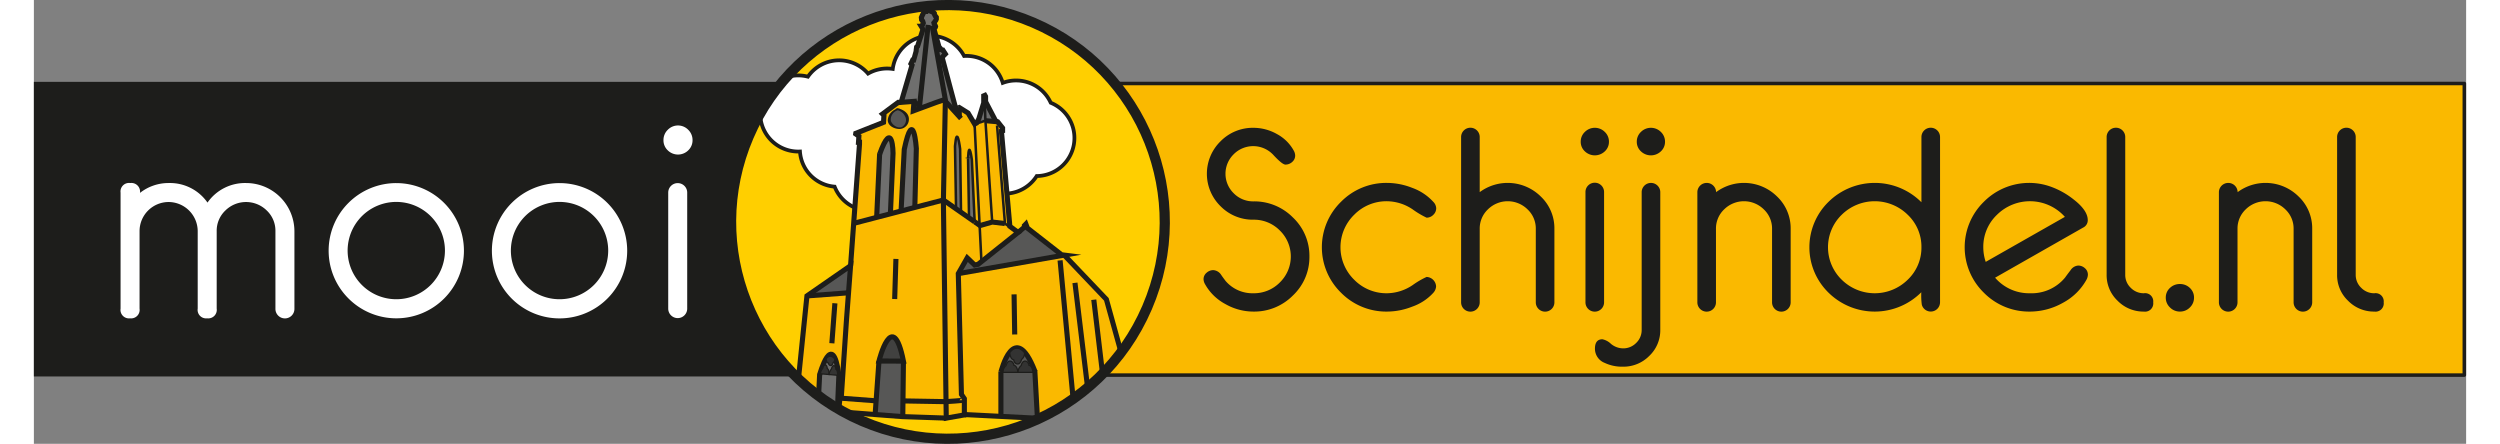 <svg xmlns="http://www.w3.org/2000/svg" xmlns:xlink="http://www.w3.org/1999/xlink" id="verzamelen" x="0px" y="0px" width="338" height="60" viewBox="0 0 477.031 87.039"><rect x="0" y="0" width="477.031" height="87.039" fill="#808080" stroke="none"/><defs><style>.cls-1,.cls-13,.cls-14,.cls-16,.cls-18{fill:none;}.cls-2,.cls-9{fill:#fab900;}.cls-13,.cls-14,.cls-16,.cls-17,.cls-18,.cls-2{stroke:#1d1d1b;}.cls-2{stroke-linejoin:round;stroke-width:0.7px;}.cls-3{fill:#1d1d1b;}.cls-4{fill:#fff;}.cls-5{fill:#ffcf00;}.cls-6{clip-path:url(#clip-path);}.cls-7{clip-path:url(#clip-path-2);}.cls-8{fill:#575756;}.cls-10{fill:#6f6f6e;}.cls-11{fill:#fbba00;}.cls-12{fill:#414140;}.cls-13,.cls-14,.cls-16,.cls-17{stroke-miterlimit:10;}.cls-14{stroke-width:0.5px;}.cls-15,.cls-17{fill:#333332;}.cls-16,.cls-17{stroke-width:0.25px;}.cls-18{stroke-width:2px;}</style><clipPath id="clip-path" transform="translate(0 1)"><path class="cls-1" d="M142.078,21.896V63.144a42.68,42.68,0,0,0,21.342,18.844h31.7a42.68,42.68,0,0,0,21.342-18.844V21.896a42.535,42.535,0,0,0-74.384,0"/></clipPath><clipPath id="clip-path-2" transform="translate(0 1)"><path class="cls-1" d="M174.997.212A42.385,42.385,0,0,0,149.19,12.467V72.571a42.594,42.594,0,0,0,12.831,8.823H196.52A42.692,42.692,0,0,0,215.772,64.34V20.7A42.518,42.518,0,0,0,183.544.212Z"/></clipPath></defs><rect class="cls-2" x="205.22" y="16.377" width="271.461" height="57.188"/><rect class="cls-3" y="16.054" width="148.861" height="57.782"/><path class="cls-4" d="M51.1,59.527a1.863,1.863,0,1,1-3.724-.005V44.324a5.463,5.463,0,0,0-1.691-4.027,5.78,5.78,0,0,0-8.139,0,5.463,5.463,0,0,0-1.691,4.027V59.522a1.673,1.673,0,0,1-1.875,1.91,1.662,1.662,0,0,1-1.849-1.91V44.324a5.742,5.742,0,0,0-5.702-5.703,5.716,5.716,0,0,0-5.703,5.703V59.522a1.668,1.668,0,0,1-1.862,1.91,1.665,1.665,0,0,1-1.862-1.905V36.776a1.672,1.672,0,0,1,1.904-1.878,1.697,1.697,0,0,1,1.902,1.936A9.042,9.042,0,0,1,26.49,34.898a8.952,8.952,0,0,1,7.561,3.837,8.974,8.974,0,0,1,7.586-3.837,9.482,9.482,0,0,1,9.463,9.47Z" transform="translate(0 1)"/><path class="cls-4" d="M84.345,48.152a13.258,13.258,0,0,1-22.637,9.392,13.235,13.235,0,0,1,0-18.758,13.267,13.267,0,0,1,22.637,9.366Zm-3.724,0a9.543,9.543,0,1,0-16.287,6.746,9.544,9.544,0,0,0,16.287-6.746Z" transform="translate(0 1)"/><path class="cls-4" d="M116.365,48.152a13.267,13.267,0,1,1-22.637-9.366,13.267,13.267,0,0,1,22.637,9.366Zm-3.724,0a9.543,9.543,0,1,0-16.287,6.746,9.544,9.544,0,0,0,16.287-6.746Z" transform="translate(0 1)"/><path class="cls-4" d="M129.183,26.485a2.7,2.7,0,0,1-.843,2.003,2.863,2.863,0,0,1-4.017,0,2.696,2.696,0,0,1-.842-2.003,2.776,2.776,0,0,1,.842-2.025,2.795,2.795,0,0,1,4.017,0A2.78,2.78,0,0,1,129.183,26.485Zm-1.047,10.29V59.527a1.862,1.862,0,1,1-3.724,0V36.776a1.862,1.862,0,1,1,3.724,0Z" transform="translate(0 1)"/><path class="cls-3" d="M250.17,49.301a10.329,10.329,0,0,1-3.222,7.635,10.65,10.65,0,0,1-7.752,3.173,11.087,11.087,0,0,1-5.487-1.462,9.867,9.867,0,0,1-4.027-3.942,2.038,2.038,0,0,1-.277-.942,1.624,1.624,0,0,1,.591-1.264,1.982,1.982,0,0,1,1.347-.52,2.004,2.004,0,0,1,1.51.917q.277.422.881,1.215a6.937,6.937,0,0,0,5.462,2.405,7.107,7.107,0,0,0,5.172-2.12,7.105,7.105,0,0,0,0-10.188,7.107,7.107,0,0,0-5.172-2.12,8.861,8.861,0,0,1-6.456-2.643,8.901,8.901,0,0,1,0-12.734,8.861,8.861,0,0,1,6.456-2.644,9.359,9.359,0,0,1,4.593,1.219,8.142,8.142,0,0,1,3.31,3.259,2.09,2.09,0,0,1,.277.97,1.621,1.621,0,0,1-.579,1.244,1.931,1.931,0,0,1-1.334.522q-.604,0-2.291-1.809a5.391,5.391,0,0,0-7.853-.22,5.35,5.35,0,0,0,0,7.653,5.319,5.319,0,0,0,3.876,1.59,10.651,10.651,0,0,1,7.752,3.173A10.331,10.331,0,0,1,250.17,49.301Z" transform="translate(0 1)"/><path class="cls-3" d="M275.037,39.825a1.779,1.779,0,0,1-.567,1.307,1.823,1.823,0,0,1-1.322.559,17.297,17.297,0,0,1-2.71-1.611,9.151,9.151,0,0,0-5.028-1.611,8.859,8.859,0,0,0-6.465,2.656,8.893,8.893,0,0,0,0,12.734,8.857,8.857,0,0,0,6.465,2.656,9.164,9.164,0,0,0,5.003-1.599,16.04,16.04,0,0,1,2.735-1.599,1.948,1.948,0,0,1,1.864,1.859,2.035,2.035,0,0,1-.553,1.264,10.073,10.073,0,0,1-4.128,2.702,13.504,13.504,0,0,1-4.909.967,12.448,12.448,0,0,1-9.049-3.697,12.456,12.456,0,0,1,0-17.841,12.447,12.447,0,0,1,9.049-3.697,13.464,13.464,0,0,1,4.909.97,10.273,10.273,0,0,1,4.128,2.737A1.915,1.915,0,0,1,275.037,39.825Z" transform="translate(0 1)"/><path class="cls-3" d="M298.218,58.297a1.825,1.825,0,0,1-3.65,0V43.878a5.148,5.148,0,0,0-1.627-3.822,5.53,5.53,0,0,0-7.758,0,5.168,5.168,0,0,0-1.614,3.822V58.297a1.825,1.825,0,0,1-3.65.001V25.876a1.825,1.825,0,0,1,3.65.003V36.683a9.226,9.226,0,0,1,11.951.833,8.587,8.587,0,0,1,2.697,6.364Z" transform="translate(0 1)"/><path class="cls-3" d="M308.916,26.792a2.526,2.526,0,0,1-.818,1.896,2.827,2.827,0,0,1-3.902,0,2.522,2.522,0,0,1-.817-1.896,2.6,2.6,0,0,1,.817-1.921,2.764,2.764,0,0,1,3.902,0A2.605,2.605,0,0,1,308.916,26.792Zm-.957,9.868V58.297a1.825,1.825,0,0,1-3.65,0V36.661a1.825,1.825,0,0,1,3.65,0Z" transform="translate(0 1)"/><path class="cls-3" d="M318.983,63.699a6.898,6.898,0,0,1-2.153,5.098,7.107,7.107,0,0,1-5.173,2.121,8.007,8.007,0,0,1-3.574-.744,2.985,2.985,0,0,1-1.914-2.776q0-1.859,1.464-1.859a3.409,3.409,0,0,1,1.666.892,3.791,3.791,0,0,0,2.373.893A3.535,3.535,0,0,0,314.26,66.256a3.476,3.476,0,0,0,1.073-2.555V36.66a1.826,1.826,0,0,1,3.651-.001Zm.93-36.906a2.522,2.522,0,0,1-.818,1.896,2.827,2.827,0,0,1-3.902,0,2.522,2.522,0,0,1-.817-1.896,2.601,2.601,0,0,1,.817-1.921,2.764,2.764,0,0,1,3.902,0A2.601,2.601,0,0,1,319.913,26.792Z" transform="translate(0 1)"/><path class="cls-3" d="M344.555,58.297a1.825,1.825,0,0,1-3.65,0V43.878a5.149,5.149,0,0,0-1.628-3.822,5.53,5.53,0,0,0-7.758,0,5.168,5.168,0,0,0-1.614,3.822V58.297a1.825,1.825,0,0,1-3.65,0V36.661a1.838,1.838,0,0,1,3.675.022,9.198,9.198,0,0,1,11.93.833,8.593,8.593,0,0,1,2.694,6.364Z" transform="translate(0 1)"/><path class="cls-3" d="M373.852,58.298a1.82,1.82,0,0,1-3.574.472,13.242,13.242,0,0,1-.1-2.454,12.912,12.912,0,0,1-18.186.096,12.449,12.449,0,0,1,.004-17.841,12.937,12.937,0,0,1,18.206.095V25.878a1.825,1.825,0,0,1,3.65-.002Zm-3.65-10.819a8.622,8.622,0,0,0-2.688-6.355,9.217,9.217,0,0,0-12.948,0,8.883,8.883,0,0,0,0,12.734,9.217,9.217,0,0,0,12.948,0A8.65,8.65,0,0,0,370.203,47.479Z" transform="translate(0 1)"/><path class="cls-3" d="M402.849,52.87a2.194,2.194,0,0,1-.252.942,11.367,11.367,0,0,1-4.644,4.574,13.145,13.145,0,0,1-6.456,1.723,12.448,12.448,0,0,1-9.049-3.697,12.454,12.454,0,0,1,0-17.841,12.52,12.52,0,0,1,13-3.002,15.776,15.776,0,0,1,4.581,2.532q2.794,2.159,2.794,4.071a1.582,1.582,0,0,1-.907,1.464L384.65,53.465a8.781,8.781,0,0,0,6.847,3.05,8.495,8.495,0,0,0,6.897-3.099q.326-.471,1.044-1.401a1.964,1.964,0,0,1,1.498-.93,1.935,1.935,0,0,1,1.333.52A1.638,1.638,0,0,1,402.849,52.87Zm-4.51-11.337a9.195,9.195,0,0,0-13.319-.409,8.628,8.628,0,0,0-2.684,6.356,8.843,8.843,0,0,0,.475,2.88Z" transform="translate(0 1)"/><path class="cls-3" d="M415.66,58.299a1.612,1.612,0,0,1-1.837,1.81,7.074,7.074,0,0,1-5.147-2.121,6.899,6.899,0,0,1-2.152-5.098V25.876a1.825,1.825,0,0,1,3.65,0V52.893a3.462,3.462,0,0,0,1.081,2.555,3.533,3.533,0,0,0,2.567,1.067A1.601,1.601,0,0,1,415.66,58.299Z" transform="translate(0 1)"/><path class="cls-3" d="M423.663,57.382a2.608,2.608,0,0,1-.814,1.921,2.666,2.666,0,0,1-1.942.806,2.707,2.707,0,0,1-1.954-.806,2.588,2.588,0,0,1-.827-1.921,2.519,2.519,0,0,1,.815-1.909,2.761,2.761,0,0,1,1.966-.768,2.733,2.733,0,0,1,1.942.768A2.518,2.518,0,0,1,423.663,57.382Z" transform="translate(0 1)"/><path class="cls-3" d="M446.845,58.297a1.825,1.825,0,0,1-3.65,0V43.878a5.149,5.149,0,0,0-1.628-3.822,5.53,5.53,0,0,0-7.758,0,5.168,5.168,0,0,0-1.614,3.822V58.297a1.825,1.825,0,0,1-3.65,0V36.661a1.838,1.838,0,0,1,3.675.022,9.198,9.198,0,0,1,11.93.833,8.593,8.593,0,0,1,2.694,6.364Z" transform="translate(0 1)"/><path class="cls-3" d="M460.863,58.299a1.612,1.612,0,0,1-1.837,1.81,7.074,7.074,0,0,1-5.147-2.121,6.899,6.899,0,0,1-2.152-5.098V25.876a1.825,1.825,0,0,1,3.65,0V52.893a3.462,3.462,0,0,0,1.081,2.555,3.533,3.533,0,0,0,2.567,1.067A1.601,1.601,0,0,1,460.863,58.299Z" transform="translate(0 1)"/><path class="cls-5" d="M179.271,85.039a42.52,42.52,0,1,0-42.52-42.52,42.52,42.52,0,0,0,42.52,42.52" transform="translate(0 1)"/><g class="cls-6"><path class="cls-4" d="M204.08,26.063a7.465,7.465,0,0,0-4.646-6.912,7.466,7.466,0,0,0-9.407-3.897,7.467,7.467,0,0,0-7.141-5.289c-.15,0-.298.006-.446.014a7.463,7.463,0,0,0-13.994,2.54,7.533,7.533,0,0,0-1.121-.084,7.427,7.427,0,0,0-3.725.997,7.459,7.459,0,0,0-11.791.606,7.464,7.464,0,1,0-1.897,14.683c.114,0,.226-.004.338-.009a7.463,7.463,0,0,0,6.799,6.895,7.462,7.462,0,0,0,11.884,2.849,7.458,7.458,0,0,0,8.84-.147,7.466,7.466,0,0,0,10.39-1.667,7.472,7.472,0,0,0,8.52-3.118,7.463,7.463,0,0,0,7.396-7.462" transform="translate(0 1)"/><path class="cls-3" d="M163.991,40.7a7.791,7.791,0,0,1-7.2-4.746,7.783,7.783,0,0,1-6.877-6.863h-.002A7.834,7.834,0,1,1,151.655,13.62a7.829,7.829,0,0,1,12.025-.653,7.862,7.862,0,0,1,4.455-.859A7.833,7.833,0,0,1,182.653,9.6c.081-.003.158-.004.233-.004a7.786,7.786,0,0,1,7.374,5.186,7.838,7.838,0,0,1,9.448,4.083,7.833,7.833,0,0,1-2.822,15.025,7.841,7.841,0,0,1-8.582,3.179,7.86,7.86,0,0,1-6.167,3.013c-.204,0-.412-.008-.617-.024a7.829,7.829,0,0,1-3.742-1.294,7.828,7.828,0,0,1-8.822.158A7.823,7.823,0,0,1,163.991,40.7M150.593,28.327l.026.359A7.05,7.05,0,0,0,157.08,35.24l.228.02.084.213A7.092,7.092,0,0,0,168.688,38.18l.22-.195.239.171a7.088,7.088,0,0,0,8.402-.139l.218-.166.223.16a7.081,7.081,0,0,0,3.59,1.311c.186.015.374.022.559.022a7.117,7.117,0,0,0,5.727-2.918l.156-.214.253.079a7.101,7.101,0,0,0,8.098-2.963l.108-.169.2-.002a7.093,7.093,0,0,0,2.614-13.661l-.136-.056-.061-.133a7.096,7.096,0,0,0-8.94-3.705l-.369.138-.115-.377a7.054,7.054,0,0,0-6.787-5.027c-.129,0-.267.004-.424.014l-.237.013-.112-.209a7.093,7.093,0,0,0-13.3,2.413l-.048.375-.374-.056a7.142,7.142,0,0,0-4.606.868l-.265.153-.2-.233a7.09,7.09,0,0,0-11.206.575l-.148.212-.25-.065a7.094,7.094,0,1,0-1.803,13.956c.108,0,.215-.004.322-.008Z" transform="translate(0 1)"/></g><g class="cls-7"><path class="cls-8" d="M189.663,71.981s2.599-10.585,6.651-.216v.001l.512,9.266-7.163-.365Z" transform="translate(0 1)"/><path class="cls-9" d="M189.663,71.981v8.686l-6.835-.347-.337.06V77.193l-.571-.843-.616-23.689,20.772-3.629,8.271,8.684s5.068,18.382,5.424,19.278c-.442-.196-8.439,3.526-8.439,3.526l-.438.875h-2.916l-7.154-.364-.512-9.266v-.001c-4.051-10.368-6.651.216-6.651.216" transform="translate(0 1)"/><path class="cls-10" d="M157.887,72.575l-.274,6.464-3.824-.235.32-6.325h.008s2.521-9.082,3.77.096" transform="translate(0 1)"/><path class="cls-9" d="M157.887,72.575c-1.249-9.178-3.77-.096-3.77-.096h-.008l-.32,6.325-4.598-.283V75.993h.486l1.944-18.957,8.093-.608.06.005-.4,5.318-1.02,15.166-.087.063-.181.131-.194,1.945-.279-.017Z" transform="translate(0 1)"/><polygon class="cls-8" points="202.077 50.032 181.305 53.661 183.055 50.582 184.513 51.976 185.178 51.846 185.868 51.297 193.036 45.592 194.267 44.555 194.267 44.24 194.559 43.94 194.754 44.457 194.754 44.652 201.559 49.967 202.077 50.032"/><path class="cls-9" d="M187.956,42.55l2.479.292.851.583.129-.032,1.621,1.199-7.168,5.705-.026-.034c0-.044-.172-3.408-.361-7.083l.086.06Z" transform="translate(0 1)"/><path class="cls-9" d="M190.435,42.842l-2.479-.292-2.389.69-.086-.061-.968-.674v-.001l-.55-12.171s-.549-4.189-.744-.302v.001l.192,11.601-.048.069-1.65-1.152.119-.17-.17-12.152s-.616-5.055-1.004-.584l.204,12.119-.09.13-2.387-1.665.379-19.377,1.563,1.723,1.173,1.292V20.093l1.718,1.069,1.296,2.171L186.62,22.67l2.398.211.972,1.231v.551l-.228.065,1.653,18.666-.13.032Z" transform="translate(0 1)"/><polygon class="cls-10" points="189.018 23.88 186.619 23.67 186.498 20.194 186.296 20.153 186.296 18.792 186.522 18.695 186.652 18.922 186.652 19.927 188.629 23.718 189.018 23.88"/><polygon class="cls-10" points="186.498 20.194 186.619 23.67 184.513 24.333 184.902 24.107 185.323 23.329 186.296 20.153 186.498 20.194"/><path class="cls-9" d="M178.897,77.771,178.38,38.407l.004-.18,2.387,1.666.942.657,1.65,1.152,1.15.802v.001l.968.674c.189,3.676.361,7.04.361,7.083l.026.034-.69.549-.665.13-1.459-1.394-1.75,3.079.616,23.689.571.843v3.186L178.939,81Z" transform="translate(0 1)"/><path class="cls-10" d="M183.963,30.333l.55,12.17-1.15-.802.049-.069-.193-11.601v-.001c.194-3.887.744.302.744.302" transform="translate(0 1)"/><path class="cls-10" d="M181.661,28.227l.17,12.152-.118.17-.942-.657.09-.13-.204-12.12c.389-4.472,1.004.583,1.004.583" transform="translate(0 1)"/><polygon class="cls-10" points="179.705 17.168 180.831 21.368 180.326 21.573 178.763 19.851 178.769 19.562 176.306 5.802 176.557 5.757 177.651 9.67 177.858 9.584 177.991 9.743 178.125 9.827 178.283 9.827 178.708 10.485 178.769 10.582 178.198 11.153 178.21 11.542 179.705 17.168"/><path class="cls-9" d="M178.897,77.771,178.939,81l-8.53-.288.007-.191.035-2.89,8.359.145.087-.004" transform="translate(0 1)"/><path class="cls-11" d="M170.546,69.824h-.001c-2.139-10.694-4.795-.02-4.795-.02l-.563,7.811L158.353,77.1l-.087-.119.087-.063,1.021-15.166.4-5.318.402-5.327.614-8.347.14.011,4.364-1.137,2.696-.702,2.152-.561,2.693-.701,5.546-1.445.004.003-.004.18.516,39.364-.087.004-8.359-.145Z" transform="translate(0 1)"/><path class="cls-10" d="M176.306,4.802l2.463,13.76-.006.289-.262-.289-1.483.51-3.07,1.132-.041-.112-.21-.198-1.078-1.017-2.528.194,2.139-7.292-.21-.275.34-.729h.195l.486-1.75v-.13l.082-.664.194-.162,1.052-3.289-.178-.372-.162-.26h.129l.276-.632-.114-.372-.211-.259-.049-.454.211-.486.162-.324.113-.211.179-.162h.355l.082-.114V1.022l-.082-.129L175.099.65l.065-.275.259-.162h.179l.22.049.152.129.065.26V.941l-.13.113-.016.146.567.243.065.064.081.097v.145l.194.406.097.097.097.129V2.74l-.081.211-.179.243-.081.146-.129.145.049.21s.178.276.21.34a1.442,1.442,0,0,1,.065.162s-.06.232-.109.219-.183.34-.183.34Z" transform="translate(0 1)"/><path class="cls-9" d="M165.873,29.221l-.58,12.412L160.93,42.769l-.14-.01,1.137-15.471v-.389h-.195l.081-1.183-.632-.453.016-.114,5.444-2.155.081-1.361-.275-.275,3.079-2.285h.567l2.528-.194-.145,1.871,1.475-.544,3.07-1.133,1.483-.51.262.288L178.384,38.227l-.004-.003-5.546,1.445-.051-.197.291-11.341s-.551-8.458-2.366.162l-.616,11.893.049.184-2.152.561.515-11.904s-.065-6.87-2.625.194Z" transform="translate(0 1)"/><polygon class="cls-9" points="173.908 21.093 173.949 21.205 172.474 21.749 172.62 19.878 173.698 20.895 173.908 21.093"/><path class="cls-10" d="M173.074,28.13l-.291,11.341.051.197-2.693.701-.049-.185.616-11.893c1.815-8.62,2.366-.162,2.366-.162" transform="translate(0 1)"/><polygon class="cls-8" points="170.451 78.631 170.416 81.52 170.409 81.712 170.335 81.709 164.992 81.302 165.005 81.142 165.187 78.615 165.749 70.804 170.545 70.824 170.546 70.824 170.451 78.631"/><path class="cls-12" d="M170.545,69.824l-4.795-.02s2.656-10.674,4.795.02" transform="translate(0 1)"/><path class="cls-10" d="M168.505,29.026l-.515,11.904-2.696.702.58-12.412h.007c2.56-7.065,2.625-.194,2.625-.194" transform="translate(0 1)"/><polygon class="cls-9" points="165.186 78.615 165.005 81.142 164.992 81.302 158.183 80.785 157.891 80.056 158.086 78.111 158.267 77.98 158.353 78.1 165.186 78.615"/><polygon class="cls-8" points="160.176 52.106 159.775 57.433 159.714 57.429 151.621 58.036 160.029 52.208 160.176 52.106"/></g><g class="cls-6"><polyline class="cls-13" points="160.176 52.106 160.789 43.759 161.926 28.287 161.926 27.899 161.732 27.899 161.812 26.715 161.18 26.262 161.197 26.149 166.641 23.993 166.722 22.632 166.447 22.357 169.525 20.072 170.092 20.072"/><polyline class="cls-13" points="178.939 82 170.409 81.712 170.335 81.709 164.992 81.302 158.183 80.785 157.891 80.056"/><polygon class="cls-13" points="151.621 58.036 160.029 52.208 160.176 52.106 159.775 57.433 159.374 62.751 158.353 77.917 158.267 77.98 158.086 78.111 157.892 80.056 157.612 80.039 153.789 79.804 149.19 79.521 149.19 76.993 149.677 76.993 151.621 58.036"/><path class="cls-13" d="M202.077,49.032l8.271,8.684s5.068,18.383,5.424,19.278c-.442-.196-8.439,3.526-8.439,3.526l-.438.875h-2.916l-7.154-.364-7.163-.365-6.835-.347-.336.06" transform="translate(0 1)"/><polyline class="cls-13" points="193.036 45.592 194.268 44.555 194.268 44.24 194.559 43.94 194.754 44.458 194.754 44.652 201.559 49.967 202.077 50.032 181.305 53.661"/><path class="cls-13" d="M181.396,20.139l.103-.046,1.718,1.069,1.296,2.171.389-.227.422-.777.972-3.176V17.792l.226-.097.13.227v1.004l1.977,3.791.389.162.972,1.231v.551l-.228.065,1.653,18.666,1.62,1.198-7.168,5.705-.69.549-.665.13-1.459-1.394-1.75,3.079.617,23.689.571.843v3.186l-3.552.622-.042-3.23L178.38,38.407l.004-.18.379-19.376-.262-.289-1.482.51-3.07,1.133-1.475.545.145-1.871-2.528.194,2.139-7.291-.211-.275.34-.729h.195l.486-1.75v-.13l.082-.664.194-.162L174.37,4.782l-.178-.372-.162-.26h.129l.276-.632-.114-.372-.211-.26-.049-.454.211-.486.162-.323.113-.211.179-.162h.355l.082-.114V1.022l-.082-.129L175.099.65l.065-.275.259-.162h.179l.22.049.152.129.065.26V.941l-.13.114-.016.146.567.243.065.064.081.097v.145l.194.406.097.097.097.129V2.74l-.081.211-.179.243-.081.146-.13.145.049.21s.177.276.21.341a1.481,1.481,0,0,1,.065.162s-.06.232-.109.219-.183.34-.183.34L177.651,8.67l.207-.086.133.159.133.084h.158l.425.657.061.097-.571.571.012.389,1.495,5.627,1.126,4.2.004.016.54-.237" transform="translate(0 1)"/><path class="cls-13" d="M215.792,77.021c0,.016-.007.006-.019-.028A.029.029,0,0,1,215.792,77.021Z" transform="translate(0 1)"/><line class="cls-13" x1="159.714" y1="57.428" x2="151.621" y2="58.036"/><polyline class="cls-13" points="181.832 23.232 181.499 22.865 180.326 21.573 178.763 19.851"/><line class="cls-13" x1="181.499" y1="21.093" x2="181.499" y2="22.866"/><polyline class="cls-13" points="180.326 21.574 180.831 21.368 181.376 21.148 181.396 21.139"/><polyline class="cls-13" points="172.62 19.878 173.698 20.895 173.908 21.093"/><line class="cls-13" x1="175.391" y1="4.882" x2="173.698" y2="20.895"/><polyline class="cls-13" points="176.169 5.028 176.306 5.802 178.769 19.562 178.763 19.851"/><polyline class="cls-14" points="186.498 20.194 186.619 23.67 184.513 24.333"/><line class="cls-13" x1="186.619" y1="23.669" x2="189.018" y2="23.88"/><polyline class="cls-14" points="188.904 24.617 190.435 43.575 190.435 43.842 191.286 44.426"/><polyline class="cls-13" points="184.513 43.504 183.362 42.702 181.713 41.55 180.771 40.893 178.384 39.227 178.38 39.224 172.834 40.669 170.141 41.37 167.989 41.931 165.293 42.633 160.929 43.769"/><polyline class="cls-13" points="190.435 43.842 187.956 43.55 185.567 44.24 185.481 44.179 184.513 43.505"/><line class="cls-13" x1="207.878" y1="58.782" x2="210.348" y2="79.587"/><line class="cls-13" x1="204.184" y1="55.476" x2="207.334" y2="81.52"/><line class="cls-13" x1="201.267" y1="51.069" x2="204.184" y2="82.049"/><path class="cls-14" d="M184.513,23.626l.486,9.932s.253,4.991.482,9.517c.189,3.73.361,7.144.361,7.188" transform="translate(0 1)"/><path class="cls-13" d="M182.147,77.484c0,.087-2.728.256-3.251.287l-.086.004-8.359-.145-.035-.001" transform="translate(0 1)"/><polyline class="cls-13" points="170.546 70.804 170.546 70.824 170.451 78.631 170.416 81.52"/><polyline class="cls-13" points="165.005 81.142 165.186 78.615 165.749 70.804"/><path class="cls-13" d="M170.545,69.824c-2.139-10.694-4.795-.02-4.795-.02Z" transform="translate(0 1)"/><polyline class="cls-13" points="196.314 72.765 196.826 82.031 196.828 82.049"/><line class="cls-13" x1="196.309" y1="72.684" x2="196.314" y2="72.764"/><polyline class="cls-13" points="189.663 81.668 189.663 81.667 189.663 72.981 189.663 72.911"/><path class="cls-13" d="M189.663,71.981s2.599-10.585,6.651-.216v.001" transform="translate(0 1)"/><polyline class="cls-13" points="157.891 73.461 157.887 73.575 157.612 80.039"/><polyline class="cls-13" points="153.789 79.804 154.109 73.479 154.116 73.331"/><path class="cls-13" d="M154.116,72.479s2.521-9.082,3.77.096c.002.011.003.023.005.035" transform="translate(0 1)"/><polyline class="cls-13" points="165.293 42.633 165.873 30.221 165.88 30.069"/><path class="cls-13" d="M167.985,41.013l.004-.082.516-11.904s-.065-6.87-2.625.194" transform="translate(0 1)"/><path class="cls-13" d="M172.782,39.472l.291-11.341s-.551-8.458-2.366.162l-.615,11.893" transform="translate(0 1)"/><path class="cls-14" d="M181.832,40.38l-.17-12.152s-.616-5.055-1.004-.583l.204,12.119" transform="translate(0 1)"/><line class="cls-13" x1="183.219" y1="31.031" x2="183.216" y2="30.912"/><line class="cls-14" x1="183.411" y1="42.633" x2="183.218" y2="31.032"/><path class="cls-14" d="M184.513,42.505v-.001l-.55-12.171s-.549-4.189-.744-.302v.001" transform="translate(0 1)"/><line class="cls-13" x1="187.956" y1="43.552" x2="187.956" y2="43.55"/><path class="cls-14" d="M186.62,22.571s1.288,19.812,1.337,19.98" transform="translate(0 1)"/><polyline class="cls-13" points="165.377 78.63 165.186 78.615 158.353 78.1"/><path class="cls-8" d="M169.558,20.433c-1.653.34-2.673,2.528-.778,3.451,2.527,1.215,3.597-2.333,1.215-3.257a4.306,4.306,0,0,0-.729-.243" transform="translate(0 1)"/><path class="cls-3" d="M169.517,20.284a2.513,2.513,0,0,0-2.046,2.227c-.029,1.214,1.391,1.842,2.426,1.782a1.883,1.883,0,0,0,1.713-1.779c.1-1.31-1.064-2.002-2.17-2.288-.19-.049-.675.236-.348.321A2.303,2.303,0,0,1,171,22.15a1.566,1.566,0,0,1-.717,1.732c-.839.414-1.999-.411-2.21-1.216a1.911,1.911,0,0,1,1.525-2.084c.348-.084.265-.384-.081-.3" transform="translate(0 1)"/><path class="cls-15" d="M190.082,72.026a1.587,1.587,0,0,1,.592-1.313s.185-.869.74-.888.777.592.796.814c0,0,.647.036.777,1.387Z" transform="translate(0 1)"/><path class="cls-16" d="M190.082,72.026a1.587,1.587,0,0,1,.592-1.313s.185-.869.74-.888.777.592.796.814c0,0,.647.036.777,1.387Z" transform="translate(0 1)"/><path class="cls-15" d="M193.037,72.026a1.587,1.587,0,0,1,.592-1.313s.185-.869.74-.888.777.592.795.814c0,0,.648.036.777,1.387Z" transform="translate(0 1)"/><path class="cls-16" d="M193.037,72.026a1.587,1.587,0,0,1,.592-1.313s.185-.869.74-.888.777.592.795.814c0,0,.648.036.777,1.387Z" transform="translate(0 1)"/><path class="cls-15" d="M194.3,68.184a1.587,1.587,0,0,1-.592,1.314s-.185.869-.74.887-.777-.591-.795-.814c0,0-.647-.036-.777-1.387,0,0,1.195-2.008,2.905,0" transform="translate(0 1)"/><path class="cls-17" d="M157.076,69.398a.928.928,0,0,1-.346.768s-.109.509-.433.52-.454-.346-.465-.476c0,0-.379-.021-.455-.811,0,0,.7-1.175,1.699,0" transform="translate(0 1)"/><path class="cls-16" d="M194.3,68.184a1.587,1.587,0,0,1-.592,1.314s-.185.869-.74.887-.777-.591-.795-.814c0,0-.647-.036-.777-1.387C191.395,68.184,192.591,66.176,194.3,68.184Z" transform="translate(0 1)"/><path class="cls-15" d="M154.278,72.308a1.633,1.633,0,0,1,.433-1.046s.169-.702.488-.69.403.523.398.707c0,0,.368.062.346,1.174Z" transform="translate(0 1)"/><path class="cls-16" d="M154.278,72.308a1.633,1.633,0,0,1,.433-1.046s.169-.702.488-.69.403.523.398.707c0,0,.368.062.346,1.174Z" transform="translate(0 1)"/><path class="cls-15" d="M155.972,72.455a1.635,1.635,0,0,1,.433-1.046s.168-.702.487-.69.403.524.397.707c0,0,.369.062.346,1.175Z" transform="translate(0 1)"/><path class="cls-16" d="M155.972,72.455a1.635,1.635,0,0,1,.433-1.046s.168-.702.487-.69.403.524.397.707c0,0,.369.062.346,1.175Z" transform="translate(0 1)"/><line class="cls-12" x1="169.072" y1="50.781" x2="168.826" y2="58.647"/><line class="cls-13" x1="169.072" y1="50.781" x2="168.826" y2="58.647"/><line class="cls-12" x1="157.102" y1="59.48" x2="156.507" y2="67.327"/><line class="cls-13" x1="157.102" y1="59.48" x2="156.507" y2="67.327"/><line class="cls-12" x1="192.245" y1="57.733" x2="192.368" y2="65.601"/><line class="cls-13" x1="192.245" y1="57.733" x2="192.368" y2="65.601"/></g><circle class="cls-18" cx="179.27" cy="42.52" r="42.52" transform="translate(69.441 191.45) rotate(-66.751)"/></svg>